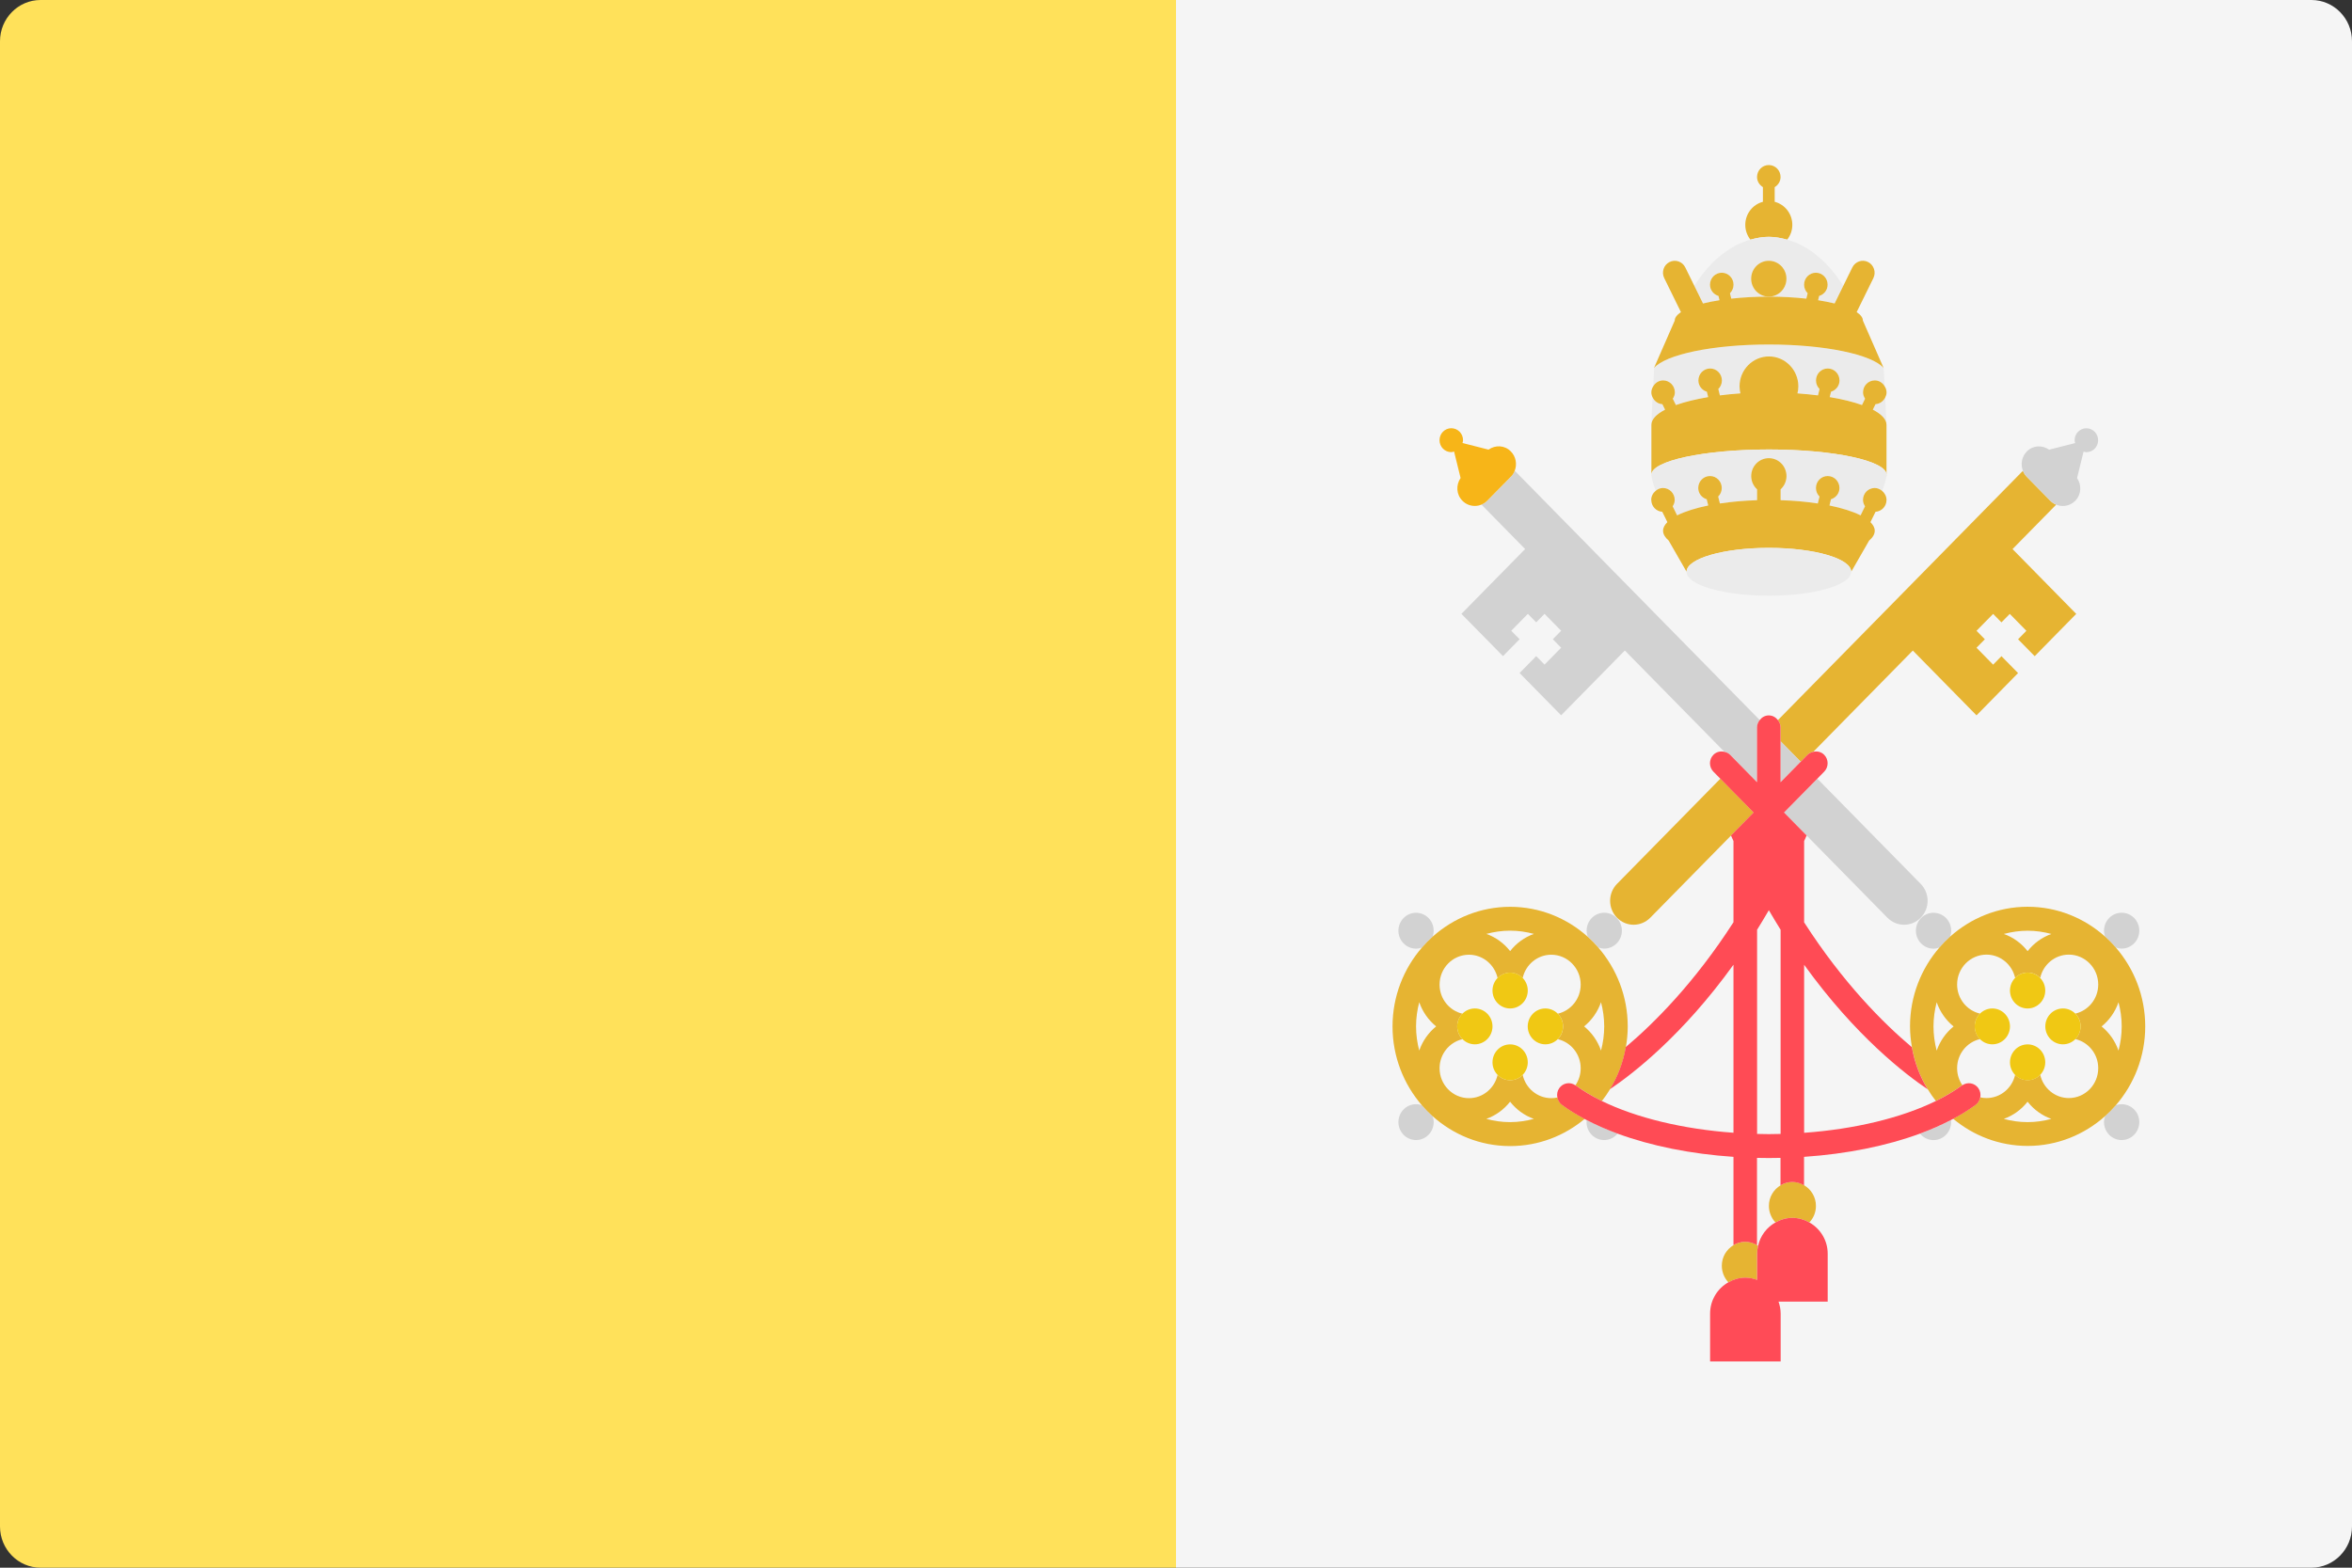 <!-- Generated by IcoMoon.io -->
<svg version="1.1" xmlns="http://www.w3.org/2000/svg" width="48" height="32" viewBox="0 0 48 32">
<rect x="0" y="0" width="48" height="32" fill="#333333" stroke="none"/>
<title>VA</title>
<path fill="#f5f5f5" d="M47.172 0h-23.172v32h23.172c0.457 0 0.828-0.377 0.828-0.842v-30.316c0-0.465-0.371-0.842-0.828-0.842z"></path>
<path fill="#ffe15a" d="M0.828 32h23.172v-32h-23.172c-0.457 0-0.828 0.377-0.828 0.842v30.316c0 0.465 0.371 0.842 0.828 0.842z"></path>
<path fill="#ebebeb" d="M38.277 8.249l-0.055 0.112c0.178 0.093 0.279 0.198 0.279 0.31l-0.028-0.556c-0.037 0.075-0.109 0.128-0.197 0.134z"></path>
<path fill="#ebebeb" d="M33.979 8.361l-0.055-0.112c-0.087-0.006-0.159-0.060-0.197-0.134l-0.028 0.556c0-0.112 0.102-0.218 0.279-0.31z"></path>
<path fill="#ebebeb" d="M33.94 7.764c0.133 0 0.24 0.109 0.24 0.244 0 0.049-0.018 0.092-0.042 0.13l0.063 0.128c0.181-0.065 0.404-0.12 0.659-0.162l-0.027-0.11c-0.099-0.030-0.173-0.12-0.173-0.23 0-0.135 0.107-0.244 0.24-0.244s0.24 0.109 0.24 0.244c0 0.069-0.028 0.13-0.073 0.175l0.032 0.13c0.134-0.017 0.274-0.030 0.419-0.041-0.011-0.046-0.018-0.093-0.018-0.143 0-0.337 0.269-0.611 0.6-0.611s0.6 0.273 0.6 0.611c0 0.049-0.007 0.097-0.018 0.143 0.146 0.010 0.286 0.024 0.419 0.041l0.032-0.13c-0.045-0.044-0.073-0.106-0.073-0.175 0-0.135 0.107-0.244 0.24-0.244s0.24 0.109 0.24 0.244c0 0.111-0.074 0.2-0.173 0.23l-0.027 0.11c0.254 0.043 0.478 0.098 0.659 0.162l0.063-0.128c-0.024-0.038-0.042-0.081-0.042-0.13 0-0.135 0.107-0.244 0.24-0.244 0.086 0 0.159 0.049 0.201 0.119l-0.018-0.372c-0.237-0.274-1.195-0.479-2.343-0.479s-2.105 0.205-2.342 0.479l-0.018 0.372c0.042-0.070 0.114-0.119 0.201-0.119z"></path>
<path fill="#e6b432" d="M36.473 4.892c0.065-0.083 0.105-0.187 0.105-0.302 0-0.227-0.153-0.417-0.36-0.471v-0.299c0.070-0.043 0.12-0.117 0.12-0.207 0-0.135-0.107-0.244-0.24-0.244s-0.24 0.109-0.24 0.244c0 0.089 0.050 0.164 0.12 0.207v0.299c-0.207 0.054-0.36 0.244-0.36 0.471 0 0.115 0.040 0.219 0.105 0.302 0.122-0.034 0.246-0.058 0.375-0.058s0.253 0.024 0.375 0.058z"></path>
<path fill="#ebebeb" d="M35.092 6.128l-0.021-0.087c-0.099-0.030-0.173-0.12-0.173-0.23 0-0.135 0.107-0.244 0.24-0.244s0.24 0.109 0.24 0.244c0 0.069-0.028 0.13-0.073 0.175l0.027 0.11c0.235-0.026 0.494-0.041 0.766-0.041-0.199 0-0.36-0.164-0.36-0.366s0.161-0.366 0.36-0.366c0.199 0 0.36 0.164 0.36 0.366s-0.161 0.366-0.36 0.366c0.273 0 0.532 0.015 0.766 0.041l0.027-0.11c-0.045-0.044-0.073-0.106-0.073-0.175 0-0.135 0.107-0.244 0.24-0.244s0.24 0.109 0.24 0.244c0 0.111-0.074 0.2-0.173 0.23l-0.021 0.087c0.122 0.019 0.235 0.041 0.337 0.067l0.177-0.36c-0.306-0.483-0.702-0.819-1.145-0.943-0.122-0.034-0.246-0.058-0.375-0.058s-0.253 0.024-0.375 0.058c-0.444 0.124-0.839 0.46-1.145 0.943l0.177 0.36c0.102-0.025 0.215-0.048 0.337-0.067z"></path>
<path fill="#e6b432" d="M35.859 26.125v-0.533c0-0.057 0.008-0.112 0.020-0.165-0.006-0.004-0.013-0.007-0.020-0.011-0.071-0.042-0.152-0.068-0.24-0.068s-0.169 0.026-0.24 0.068c-0.143 0.085-0.24 0.24-0.24 0.421 0 0.131 0.052 0.25 0.134 0.338 0.103-0.058 0.22-0.094 0.345-0.094 0.085 0 0.165 0.018 0.24 0.045z"></path>
<path fill="#e6b432" d="M36.34 24.194c-0.143 0.085-0.24 0.24-0.24 0.421 0 0.131 0.052 0.25 0.134 0.338 0.103-0.058 0.22-0.094 0.346-0.094s0.242 0.036 0.346 0.094c0.083-0.088 0.134-0.206 0.134-0.338 0-0.18-0.097-0.336-0.24-0.421-0.071-0.042-0.152-0.068-0.24-0.068s-0.169 0.026-0.24 0.068z"></path>
<path fill="#ff4b57" d="M36.234 24.953c-0.176 0.099-0.308 0.269-0.354 0.474-0.012 0.053-0.020 0.108-0.020 0.165v0.533c-0.075-0.027-0.155-0.045-0.24-0.045-0.126 0-0.243 0.036-0.346 0.094-0.222 0.125-0.374 0.362-0.374 0.639v0.977h1.44v-0.977c0-0.086-0.017-0.168-0.044-0.244h1.004v-0.977c0-0.276-0.152-0.514-0.374-0.639-0.103-0.058-0.22-0.094-0.346-0.094s-0.243 0.036-0.346 0.094z"></path>
<path fill="#e6b432" d="M36.339 15.132l0.41 0.417 0.14-0.143c0.033-0.034 0.075-0.051 0.118-0.061l2.030-2.066 1.3 1.323 0.848-0.863-0.339-0.345-0.17 0.173-0.339-0.345 0.17-0.173-0.17-0.173 0.339-0.345 0.17 0.173 0.17-0.173 0.339 0.345-0.17 0.173 0.339 0.345 0.848-0.863-1.3-1.323 0.89-0.906c-0.043-0.018-0.083-0.044-0.118-0.080l-0.48-0.488c-0.036-0.036-0.062-0.079-0.080-0.124l-5 5.089c0.032 0.042 0.054 0.091 0.054 0.148l0 0.285z"></path>
<path fill="#e6b432" d="M35.789 16.585l-0.679-0.691-2.11 2.148c-0.187 0.191-0.187 0.5 0 0.691 0.094 0.095 0.217 0.143 0.339 0.143s0.246-0.048 0.34-0.143l2.11-2.148z"></path>
<path fill="#d2d2d2" d="M29.237 19.12c0.013-0.038 0.022-0.079 0.022-0.122 0-0.202-0.161-0.366-0.36-0.366s-0.36 0.164-0.36 0.366c0 0.202 0.161 0.366 0.36 0.366 0.042 0 0.082-0.009 0.12-0.022 0.068-0.079 0.141-0.153 0.218-0.222z"></path>
<path fill="#d2d2d2" d="M29.019 22.561c-0.038-0.014-0.078-0.022-0.12-0.022-0.199 0-0.36 0.164-0.36 0.366s0.161 0.366 0.36 0.366c0.199 0 0.36-0.164 0.36-0.366 0-0.043-0.009-0.084-0.022-0.122-0.077-0.069-0.15-0.143-0.218-0.222z"></path>
<path fill="#d2d2d2" d="M32.62 19.341c0.038 0.014 0.078 0.022 0.12 0.022 0.199 0 0.36-0.164 0.36-0.366s-0.161-0.366-0.36-0.366c-0.199 0-0.36 0.164-0.36 0.366 0 0.043 0.009 0.084 0.022 0.122 0.077 0.069 0.15 0.143 0.218 0.222z"></path>
<path fill="#d2d2d2" d="M32.378 22.905c0 0.202 0.161 0.366 0.36 0.366 0.111 0 0.209-0.052 0.275-0.132-0.226-0.083-0.436-0.176-0.631-0.277-0.002 0.014-0.004 0.028-0.004 0.043z"></path>
<path fill="#e6b432" d="M31.878 22.551c-0.051-0.037-0.081-0.091-0.093-0.149-0.041 0.009-0.083 0.014-0.126 0.014-0.285 0-0.523-0.204-0.584-0.475-0.065 0.067-0.156 0.109-0.256 0.109s-0.191-0.042-0.256-0.109c-0.061 0.272-0.299 0.475-0.584 0.475-0.331 0-0.6-0.274-0.6-0.61 0-0.29 0.2-0.532 0.467-0.594-0.066-0.066-0.107-0.159-0.107-0.26s0.041-0.194 0.107-0.26c-0.267-0.062-0.467-0.304-0.467-0.594 0-0.337 0.269-0.61 0.6-0.61 0.285 0 0.523 0.204 0.584 0.475 0.065-0.067 0.156-0.109 0.256-0.109s0.191 0.042 0.256 0.109c0.061-0.272 0.299-0.475 0.584-0.475 0.331 0 0.6 0.274 0.6 0.61 0 0.29-0.2 0.532-0.467 0.594 0.066 0.066 0.107 0.159 0.107 0.26s-0.041 0.194-0.107 0.26c0.267 0.062 0.467 0.304 0.467 0.594 0 0.129-0.040 0.248-0.107 0.347 0.002 0.002 0.005 0.002 0.007 0.003 0.155 0.114 0.334 0.221 0.533 0.318 0.060-0.076 0.114-0.156 0.165-0.239 0.158-0.259 0.27-0.55 0.324-0.861 0.024-0.137 0.038-0.278 0.038-0.422 0-0.617-0.228-1.179-0.6-1.61-0.068-0.079-0.141-0.153-0.218-0.222-0.423-0.379-0.976-0.61-1.582-0.61s-1.159 0.232-1.582 0.61c-0.077 0.069-0.15 0.143-0.218 0.222-0.372 0.43-0.6 0.993-0.6 1.61s0.228 1.18 0.6 1.61c0.068 0.079 0.141 0.153 0.218 0.222 0.423 0.379 0.976 0.61 1.582 0.61 0.577 0 1.106-0.208 1.521-0.555-0.167-0.090-0.323-0.185-0.462-0.288zM32.674 20.457c0.041 0.158 0.065 0.323 0.065 0.494s-0.024 0.336-0.065 0.494c-0.068-0.197-0.188-0.366-0.345-0.494 0.157-0.128 0.277-0.297 0.345-0.494zM31.304 19.063c-0.193 0.069-0.36 0.191-0.485 0.351-0.126-0.16-0.292-0.282-0.485-0.351 0.155-0.042 0.317-0.066 0.485-0.066s0.33 0.024 0.485 0.066zM28.964 20.457c0.068 0.197 0.188 0.366 0.345 0.494-0.157 0.128-0.277 0.297-0.345 0.494-0.041-0.158-0.065-0.323-0.065-0.494s0.024-0.336 0.065-0.494zM30.333 22.839c0.193-0.069 0.36-0.191 0.485-0.351 0.126 0.16 0.292 0.282 0.485 0.351-0.155 0.041-0.317 0.066-0.485 0.066s-0.33-0.024-0.485-0.066z"></path>
<path fill="#f0c814" d="M30.459 20.951c0-0.202-0.161-0.366-0.36-0.366-0.099 0-0.188 0.041-0.253 0.106-0.066 0.066-0.107 0.159-0.107 0.26s0.041 0.194 0.107 0.26c0.065 0.065 0.154 0.106 0.253 0.106 0.199 0 0.36-0.164 0.36-0.366z"></path>
<path fill="#f0c814" d="M31.178 20.951c0 0.202 0.161 0.366 0.36 0.366 0.099 0 0.188-0.040 0.253-0.106 0.066-0.066 0.107-0.159 0.107-0.26s-0.041-0.194-0.107-0.26c-0.065-0.065-0.154-0.106-0.253-0.106-0.199 0-0.36 0.164-0.36 0.366z"></path>
<path fill="#f0c814" d="M30.819 20.585c0.199 0 0.36-0.164 0.36-0.366 0-0.1-0.040-0.191-0.104-0.257-0.065-0.067-0.156-0.109-0.256-0.109s-0.191 0.042-0.256 0.109c-0.064 0.066-0.104 0.157-0.104 0.257 0 0.202 0.161 0.366 0.36 0.366z"></path>
<path fill="#f0c814" d="M30.819 21.318c-0.199 0-0.36 0.164-0.36 0.366 0 0.1 0.040 0.191 0.104 0.257 0.065 0.067 0.156 0.109 0.256 0.109s0.191-0.042 0.256-0.109c0.064-0.066 0.104-0.157 0.104-0.257 0-0.202-0.161-0.366-0.36-0.366z"></path>
<path fill="#d2d2d2" d="M41.845 10.221c0.035 0.036 0.075 0.062 0.118 0.080s0.090 0.027 0.136 0.027c0.092 0 0.184-0.036 0.254-0.107 0.125-0.127 0.132-0.321 0.036-0.463l0.133-0.54c0.019 0.005 0.037 0.012 0.057 0.012 0.133 0 0.24-0.109 0.24-0.244s-0.107-0.244-0.24-0.244-0.24 0.109-0.24 0.244c0 0.021 0.007 0.039 0.011 0.058l-0.531 0.135c-0.14-0.098-0.331-0.091-0.455 0.036-0.105 0.107-0.131 0.263-0.080 0.394 0.018 0.045 0.044 0.087 0.080 0.124l0.48 0.488z"></path>
<path fill="#d2d2d2" d="M35.859 15.966v-1.12c0-0.057 0.022-0.107 0.054-0.148l-5-5.089c-0.018 0.045-0.044 0.087-0.080 0.124l-0.48 0.488c-0.035 0.036-0.075 0.062-0.118 0.080l0.89 0.906-1.3 1.323 0.848 0.863 0.339-0.345-0.17-0.173 0.339-0.345 0.17 0.173 0.17-0.173 0.339 0.345-0.17 0.173 0.17 0.173-0.339 0.345-0.17-0.173-0.339 0.345 0.848 0.863 1.3-1.323 2.030 2.066c0.043 0.010 0.084 0.027 0.118 0.061l0.55 0.56z"></path>
<path fill="#d2d2d2" d="M36.409 16.585l2.11 2.148c0.094 0.095 0.216 0.143 0.34 0.143s0.246-0.048 0.339-0.143c0.188-0.19 0.188-0.5 0-0.691l-2.11-2.148-0.679 0.691z"></path>
<path fill="#d2d2d2" d="M36.339 15.823v0.143l0.41-0.417-0.41-0.417v0.692z"></path>
<path fill="#d2d2d2" d="M43.179 19.341c0.038 0.014 0.078 0.022 0.12 0.022 0.199 0 0.36-0.164 0.36-0.366s-0.161-0.366-0.36-0.366c-0.199 0-0.36 0.164-0.36 0.366 0 0.043 0.009 0.084 0.022 0.122 0.077 0.069 0.15 0.143 0.218 0.222z"></path>
<path fill="#d2d2d2" d="M43.299 22.539c-0.042 0-0.082 0.009-0.12 0.022-0.068 0.079-0.141 0.153-0.218 0.222-0.013 0.038-0.022 0.079-0.022 0.122 0 0.202 0.161 0.366 0.36 0.366s0.36-0.164 0.36-0.366-0.161-0.366-0.36-0.366z"></path>
<path fill="#d2d2d2" d="M39.798 19.12c0.013-0.038 0.022-0.079 0.022-0.122 0-0.202-0.161-0.366-0.36-0.366s-0.36 0.164-0.36 0.366c0 0.202 0.161 0.366 0.36 0.366 0.042 0 0.082-0.009 0.12-0.022 0.068-0.079 0.141-0.153 0.218-0.222z"></path>
<path fill="#d2d2d2" d="M39.459 23.272c0.199 0 0.36-0.164 0.36-0.366 0-0.015-0.003-0.029-0.004-0.043-0.194 0.101-0.405 0.194-0.631 0.277 0.066 0.080 0.164 0.132 0.275 0.132z"></path>
<path fill="#e6b432" d="M43.18 22.561c0.372-0.43 0.6-0.993 0.6-1.61s-0.228-1.18-0.6-1.61c-0.068-0.079-0.141-0.153-0.218-0.222-0.423-0.379-0.976-0.61-1.582-0.61s-1.159 0.232-1.582 0.61c-0.077 0.069-0.15 0.143-0.218 0.222-0.372 0.43-0.6 0.993-0.6 1.61 0 0.145 0.015 0.286 0.039 0.424 0.054 0.311 0.165 0.6 0.323 0.859 0.051 0.083 0.105 0.163 0.165 0.239 0.199-0.097 0.377-0.203 0.533-0.318 0.002-0.002 0.005-0.002 0.008-0.004-0.067-0.099-0.107-0.218-0.107-0.347 0-0.29 0.2-0.532 0.467-0.594-0.066-0.066-0.107-0.159-0.107-0.26s0.041-0.194 0.107-0.26c-0.267-0.062-0.467-0.304-0.467-0.594 0-0.337 0.269-0.61 0.6-0.61 0.285 0 0.523 0.204 0.584 0.475 0.065-0.067 0.156-0.109 0.256-0.109s0.191 0.042 0.256 0.109c0.061-0.272 0.299-0.475 0.584-0.475 0.331 0 0.6 0.274 0.6 0.61 0 0.29-0.2 0.532-0.467 0.594 0.066 0.066 0.107 0.159 0.107 0.26s-0.041 0.194-0.107 0.26c0.267 0.062 0.467 0.304 0.467 0.594 0 0.337-0.269 0.61-0.6 0.61-0.285 0-0.523-0.204-0.584-0.475-0.065 0.067-0.156 0.109-0.256 0.109s-0.191-0.042-0.256-0.109c-0.061 0.272-0.299 0.475-0.584 0.475-0.043 0-0.086-0.005-0.127-0.014-0.012 0.058-0.042 0.112-0.093 0.149-0.139 0.102-0.294 0.198-0.461 0.287 0.414 0.346 0.944 0.555 1.521 0.555 0.606 0 1.159-0.232 1.582-0.61 0.077-0.069 0.15-0.143 0.218-0.222zM39.524 21.446c-0.041-0.158-0.065-0.323-0.065-0.494s0.024-0.336 0.065-0.494c0.068 0.197 0.188 0.366 0.345 0.494-0.157 0.128-0.277 0.297-0.345 0.494zM41.38 19.415c-0.126-0.16-0.292-0.282-0.485-0.351 0.155-0.041 0.317-0.066 0.485-0.066s0.33 0.024 0.485 0.066c-0.193 0.069-0.36 0.191-0.485 0.351zM43.235 20.458c0.041 0.158 0.065 0.323 0.065 0.494s-0.024 0.336-0.065 0.494c-0.068-0.197-0.188-0.366-0.345-0.494 0.157-0.128 0.277-0.297 0.345-0.494zM40.894 22.839c0.193-0.069 0.36-0.191 0.485-0.351 0.126 0.16 0.292 0.282 0.485 0.351-0.155 0.042-0.317 0.066-0.485 0.066s-0.33-0.024-0.485-0.066z"></path>
<path fill="#f0c814" d="M41.741 20.951c0 0.202 0.161 0.366 0.36 0.366 0.099 0 0.188-0.040 0.253-0.106 0.066-0.066 0.107-0.159 0.107-0.26s-0.041-0.194-0.107-0.26c-0.065-0.065-0.154-0.106-0.253-0.106-0.199 0-0.36 0.164-0.36 0.366z"></path>
<path fill="#f0c814" d="M41.020 20.951c0-0.202-0.161-0.366-0.36-0.366-0.099 0-0.188 0.041-0.253 0.106-0.066 0.066-0.107 0.159-0.107 0.26s0.041 0.194 0.107 0.26c0.065 0.065 0.154 0.106 0.253 0.106 0.199 0 0.36-0.164 0.36-0.366z"></path>
<path fill="#f0c814" d="M41.38 20.585c0.199 0 0.36-0.164 0.36-0.366 0-0.1-0.040-0.191-0.104-0.257-0.065-0.067-0.156-0.109-0.256-0.109s-0.191 0.042-0.256 0.109c-0.064 0.066-0.104 0.157-0.104 0.257 0 0.202 0.161 0.366 0.36 0.366z"></path>
<path fill="#f0c814" d="M41.38 21.318c-0.199 0-0.36 0.164-0.36 0.366 0 0.1 0.040 0.191 0.104 0.257 0.065 0.067 0.156 0.109 0.256 0.109s0.191-0.042 0.256-0.109c0.064-0.066 0.104-0.157 0.104-0.257 0-0.202-0.161-0.366-0.36-0.366z"></path>
<path fill="#f7b518" d="M30.833 9.732c0.036-0.036 0.062-0.079 0.080-0.124 0.051-0.132 0.025-0.288-0.080-0.394-0.125-0.127-0.315-0.135-0.455-0.036l-0.531-0.135c0.005-0.019 0.011-0.038 0.011-0.058 0-0.135-0.107-0.244-0.24-0.244s-0.24 0.109-0.24 0.244c0 0.135 0.107 0.244 0.24 0.244 0.020 0 0.038-0.007 0.057-0.012l0.133 0.54c-0.097 0.143-0.089 0.336 0.036 0.463 0.070 0.072 0.162 0.107 0.254 0.107 0.046 0 0.093-0.009 0.136-0.027s0.083-0.044 0.118-0.080l0.48-0.488z"></path>
<path fill="#ff4b55" d="M40.32 22.552c0.051-0.037 0.081-0.092 0.093-0.149 0.013-0.065 0.002-0.134-0.039-0.192-0.076-0.107-0.221-0.131-0.327-0.058-0.002 0.002-0.005 0.002-0.008 0.004-0.155 0.114-0.334 0.221-0.533 0.318-0.704 0.344-1.656 0.574-2.687 0.648v-3.43c1.047 1.455 2.068 2.238 2.522 2.542-0.158-0.258-0.269-0.548-0.323-0.859-0.581-0.489-1.402-1.31-2.199-2.549v-1.659c0.017-0.038 0.034-0.075 0.051-0.114l-0.461-0.469 0.819-0.833c0.094-0.095 0.094-0.25 0-0.345-0.060-0.061-0.144-0.079-0.222-0.061-0.043 0.010-0.084 0.027-0.118 0.061l-0.55 0.56v-1.12c0-0.057-0.022-0.107-0.054-0.148-0.044-0.057-0.109-0.096-0.186-0.096s-0.142 0.039-0.186 0.096c-0.032 0.042-0.054 0.091-0.054 0.148v1.12l-0.55-0.56c-0.033-0.034-0.075-0.051-0.118-0.061-0.078-0.018-0.161-0-0.222 0.061-0.094 0.095-0.094 0.25 0 0.345l0.819 0.833-0.461 0.469c0.017 0.039 0.034 0.076 0.051 0.114v1.657c-0.796 1.236-1.617 2.058-2.198 2.548-0.054 0.311-0.165 0.602-0.324 0.861 0.454-0.305 1.474-1.087 2.522-2.542v3.43c-1.030-0.074-1.983-0.304-2.687-0.648-0.199-0.097-0.378-0.204-0.533-0.318-0.002-0.002-0.005-0.002-0.007-0.003-0.107-0.074-0.252-0.049-0.328 0.058-0.041 0.058-0.052 0.127-0.039 0.192 0.012 0.058 0.042 0.112 0.092 0.149 0.139 0.103 0.295 0.198 0.462 0.288 0.014 0.008 0.029 0.015 0.044 0.023 0.194 0.101 0.405 0.194 0.631 0.277 0.682 0.251 1.494 0.415 2.365 0.474v1.802c0.071-0.042 0.152-0.068 0.24-0.068s0.169 0.026 0.24 0.068v-1.781c0.080 0.002 0.16 0.003 0.24 0.003s0.16-0.002 0.24-0.003v0.56c0.071-0.042 0.152-0.068 0.24-0.068s0.169 0.026 0.24 0.068v-0.581c0.872-0.059 1.684-0.223 2.365-0.474 0.226-0.083 0.436-0.176 0.631-0.277 0.015-0.008 0.029-0.015 0.044-0.023 0.167-0.089 0.323-0.185 0.462-0.287zM36.099 23.15c-0.080 0-0.16-0.002-0.24-0.004v-4.168c0.080-0.128 0.16-0.262 0.24-0.399 0.080 0.137 0.16 0.271 0.24 0.399v4.168c-0.080 0.002-0.16 0.004-0.24 0.004z"></path>
<path fill="#e6b432" d="M36.1 9.175c1.325 0 2.4 0.231 2.4 0.516 0-0.479 0-0.946 0-1.019 0-0.112-0.102-0.218-0.279-0.31l0.055-0.112c0.087-0.006 0.159-0.060 0.197-0.134 0.016-0.032 0.028-0.068 0.028-0.107 0-0.047-0.016-0.088-0.039-0.125-0.042-0.070-0.114-0.119-0.201-0.119-0.133 0-0.24 0.109-0.24 0.244 0 0.049 0.018 0.092 0.042 0.13l-0.063 0.129c-0.181-0.065-0.404-0.12-0.659-0.162l0.027-0.11c0.099-0.030 0.173-0.12 0.173-0.23 0-0.135-0.107-0.244-0.24-0.244s-0.24 0.109-0.24 0.244c0 0.069 0.028 0.13 0.073 0.175l-0.032 0.13c-0.134-0.017-0.274-0.030-0.419-0.041 0.011-0.046 0.018-0.093 0.018-0.143 0-0.337-0.269-0.611-0.6-0.611s-0.6 0.273-0.6 0.611c0 0.049 0.007 0.097 0.018 0.143-0.146 0.010-0.286 0.024-0.419 0.041l-0.032-0.13c0.045-0.044 0.073-0.106 0.073-0.175 0-0.135-0.107-0.244-0.24-0.244s-0.24 0.109-0.24 0.244c0 0.111 0.074 0.2 0.173 0.23l0.027 0.11c-0.254 0.043-0.478 0.098-0.659 0.162l-0.063-0.129c0.024-0.038 0.042-0.081 0.042-0.13 0-0.135-0.107-0.244-0.24-0.244-0.086 0-0.159 0.049-0.201 0.119-0.023 0.037-0.039 0.079-0.039 0.125 0 0.039 0.011 0.074 0.028 0.107 0.037 0.075 0.11 0.128 0.197 0.134l0.055 0.112c-0.178 0.093-0.279 0.198-0.279 0.31 0 0.073 0 0.54 0 1.019-0-0.285 1.074-0.516 2.4-0.516z"></path>
<path fill="#e6b432" d="M33.7 9.718l0.003-0.001c-0.001-0.008-0.003-0.019-0.003-0.026 0 0.009 0 0.018 0 0.027z"></path>
<path fill="#e6b432" d="M38.5 9.718c0-0.009 0-0.018 0-0.027 0 0.007-0.002 0.018-0.003 0.026l0.003 0.001z"></path>
<path fill="#ebebeb" d="M34.18 10.206c0 0.049-0.018 0.092-0.042 0.13l0.091 0.185c0.159-0.080 0.376-0.149 0.635-0.202l-0.031-0.127c-0.099-0.030-0.173-0.12-0.173-0.23 0-0.135 0.107-0.244 0.24-0.244s0.24 0.109 0.24 0.244c0 0.069-0.028 0.13-0.073 0.175l0.035 0.141c0.232-0.035 0.487-0.059 0.759-0.067v-0.221c-0.073-0.067-0.12-0.163-0.12-0.271 0-0.202 0.161-0.366 0.36-0.366s0.36 0.164 0.36 0.366c0 0.108-0.047 0.204-0.12 0.271v0.221c0.271 0.009 0.527 0.032 0.759 0.067l0.035-0.141c-0.045-0.044-0.073-0.106-0.073-0.175 0-0.135 0.107-0.244 0.24-0.244s0.24 0.109 0.24 0.244c0 0.111-0.074 0.2-0.173 0.23l-0.031 0.127c0.259 0.053 0.476 0.122 0.635 0.202l0.091-0.185c-0.024-0.038-0.042-0.081-0.042-0.13 0-0.135 0.107-0.244 0.24-0.244 0.057 0 0.108 0.023 0.149 0.058 0.053-0.133 0.082-0.239 0.088-0.303 0.001-0.008 0.003-0.019 0.003-0.026 0-0.285-1.075-0.516-2.4-0.516s-2.4 0.231-2.4 0.516c0 0.007 0.002 0.018 0.003 0.026 0.006 0.064 0.034 0.17 0.088 0.303 0.041-0.034 0.092-0.058 0.149-0.058 0.133 0 0.24 0.109 0.24 0.244z"></path>
<path fill="#e6b432" d="M33.7 10.206c0 0.129 0.099 0.232 0.224 0.241l0.104 0.211c-0.056 0.056-0.088 0.115-0.088 0.176 0 0.070 0.042 0.138 0.115 0.201l0.365 0.636c0-0.27 0.752-0.488 1.68-0.488s1.68 0.219 1.68 0.488l0.365-0.636c0.074-0.063 0.115-0.131 0.115-0.201 0-0.061-0.032-0.12-0.088-0.176l0.104-0.211c0.125-0.009 0.224-0.112 0.224-0.241 0-0.076-0.037-0.142-0.091-0.187-0.041-0.034-0.092-0.058-0.149-0.058-0.133 0-0.24 0.109-0.24 0.244 0 0.049 0.018 0.092 0.042 0.13l-0.091 0.185c-0.159-0.080-0.376-0.149-0.635-0.202l0.031-0.127c0.099-0.030 0.173-0.12 0.173-0.23 0-0.135-0.107-0.244-0.24-0.244s-0.24 0.109-0.24 0.244c0 0.069 0.028 0.13 0.073 0.175l-0.035 0.141c-0.232-0.035-0.487-0.059-0.759-0.067v-0.221c0.073-0.067 0.12-0.163 0.12-0.271 0-0.202-0.161-0.366-0.36-0.366s-0.36 0.164-0.36 0.366c0 0.108 0.047 0.204 0.12 0.271v0.221c-0.271 0.009-0.527 0.032-0.759 0.067l-0.035-0.141c0.045-0.044 0.073-0.106 0.073-0.175 0-0.135-0.107-0.244-0.24-0.244s-0.24 0.109-0.24 0.244c0 0.111 0.074 0.2 0.173 0.23l0.031 0.127c-0.259 0.053-0.476 0.122-0.635 0.202l-0.091-0.185c0.024-0.038 0.042-0.081 0.042-0.13 0-0.135-0.107-0.244-0.24-0.244-0.057 0-0.108 0.023-0.149 0.058-0.054 0.045-0.091 0.11-0.091 0.187z"></path>
<path fill="#ebebeb" d="M36.099 12.16c0.928 0 1.68-0.219 1.68-0.488s-0.752-0.488-1.68-0.488c-0.928 0-1.68 0.219-1.68 0.488s0.752 0.488 1.68 0.488z"></path>
<path fill="#e6b432" d="M38.441 7.511l-0.423-0.967c0-0.061-0.046-0.119-0.127-0.173l0.341-0.694c0.059-0.121 0.011-0.267-0.107-0.328s-0.263-0.011-0.322 0.109l-0.362 0.737c-0.102-0.025-0.215-0.048-0.337-0.067l0.021-0.087c0.099-0.030 0.173-0.12 0.173-0.23 0-0.135-0.107-0.244-0.24-0.244s-0.24 0.109-0.24 0.244c0 0.069 0.028 0.13 0.073 0.175l-0.027 0.11c-0.235-0.026-0.494-0.041-0.766-0.041s-0.532 0.015-0.766 0.041l-0.027-0.11c0.045-0.044 0.073-0.106 0.073-0.175 0-0.135-0.107-0.244-0.24-0.244s-0.24 0.109-0.24 0.244c0 0.111 0.074 0.2 0.173 0.23l0.021 0.087c-0.122 0.019-0.235 0.041-0.337 0.067l-0.362-0.737c-0.059-0.12-0.203-0.169-0.322-0.109s-0.167 0.207-0.107 0.328l0.341 0.694c-0.080 0.054-0.127 0.112-0.127 0.173l-0.423 0.967c0.237-0.274 1.195-0.479 2.343-0.479s2.106 0.205 2.343 0.479z"></path>
<path fill="#e6b432" d="M36.098 6.055c0.199 0 0.36-0.164 0.36-0.366s-0.161-0.366-0.36-0.366c-0.199 0-0.36 0.164-0.36 0.366s0.161 0.366 0.36 0.366z"></path>
</svg>
